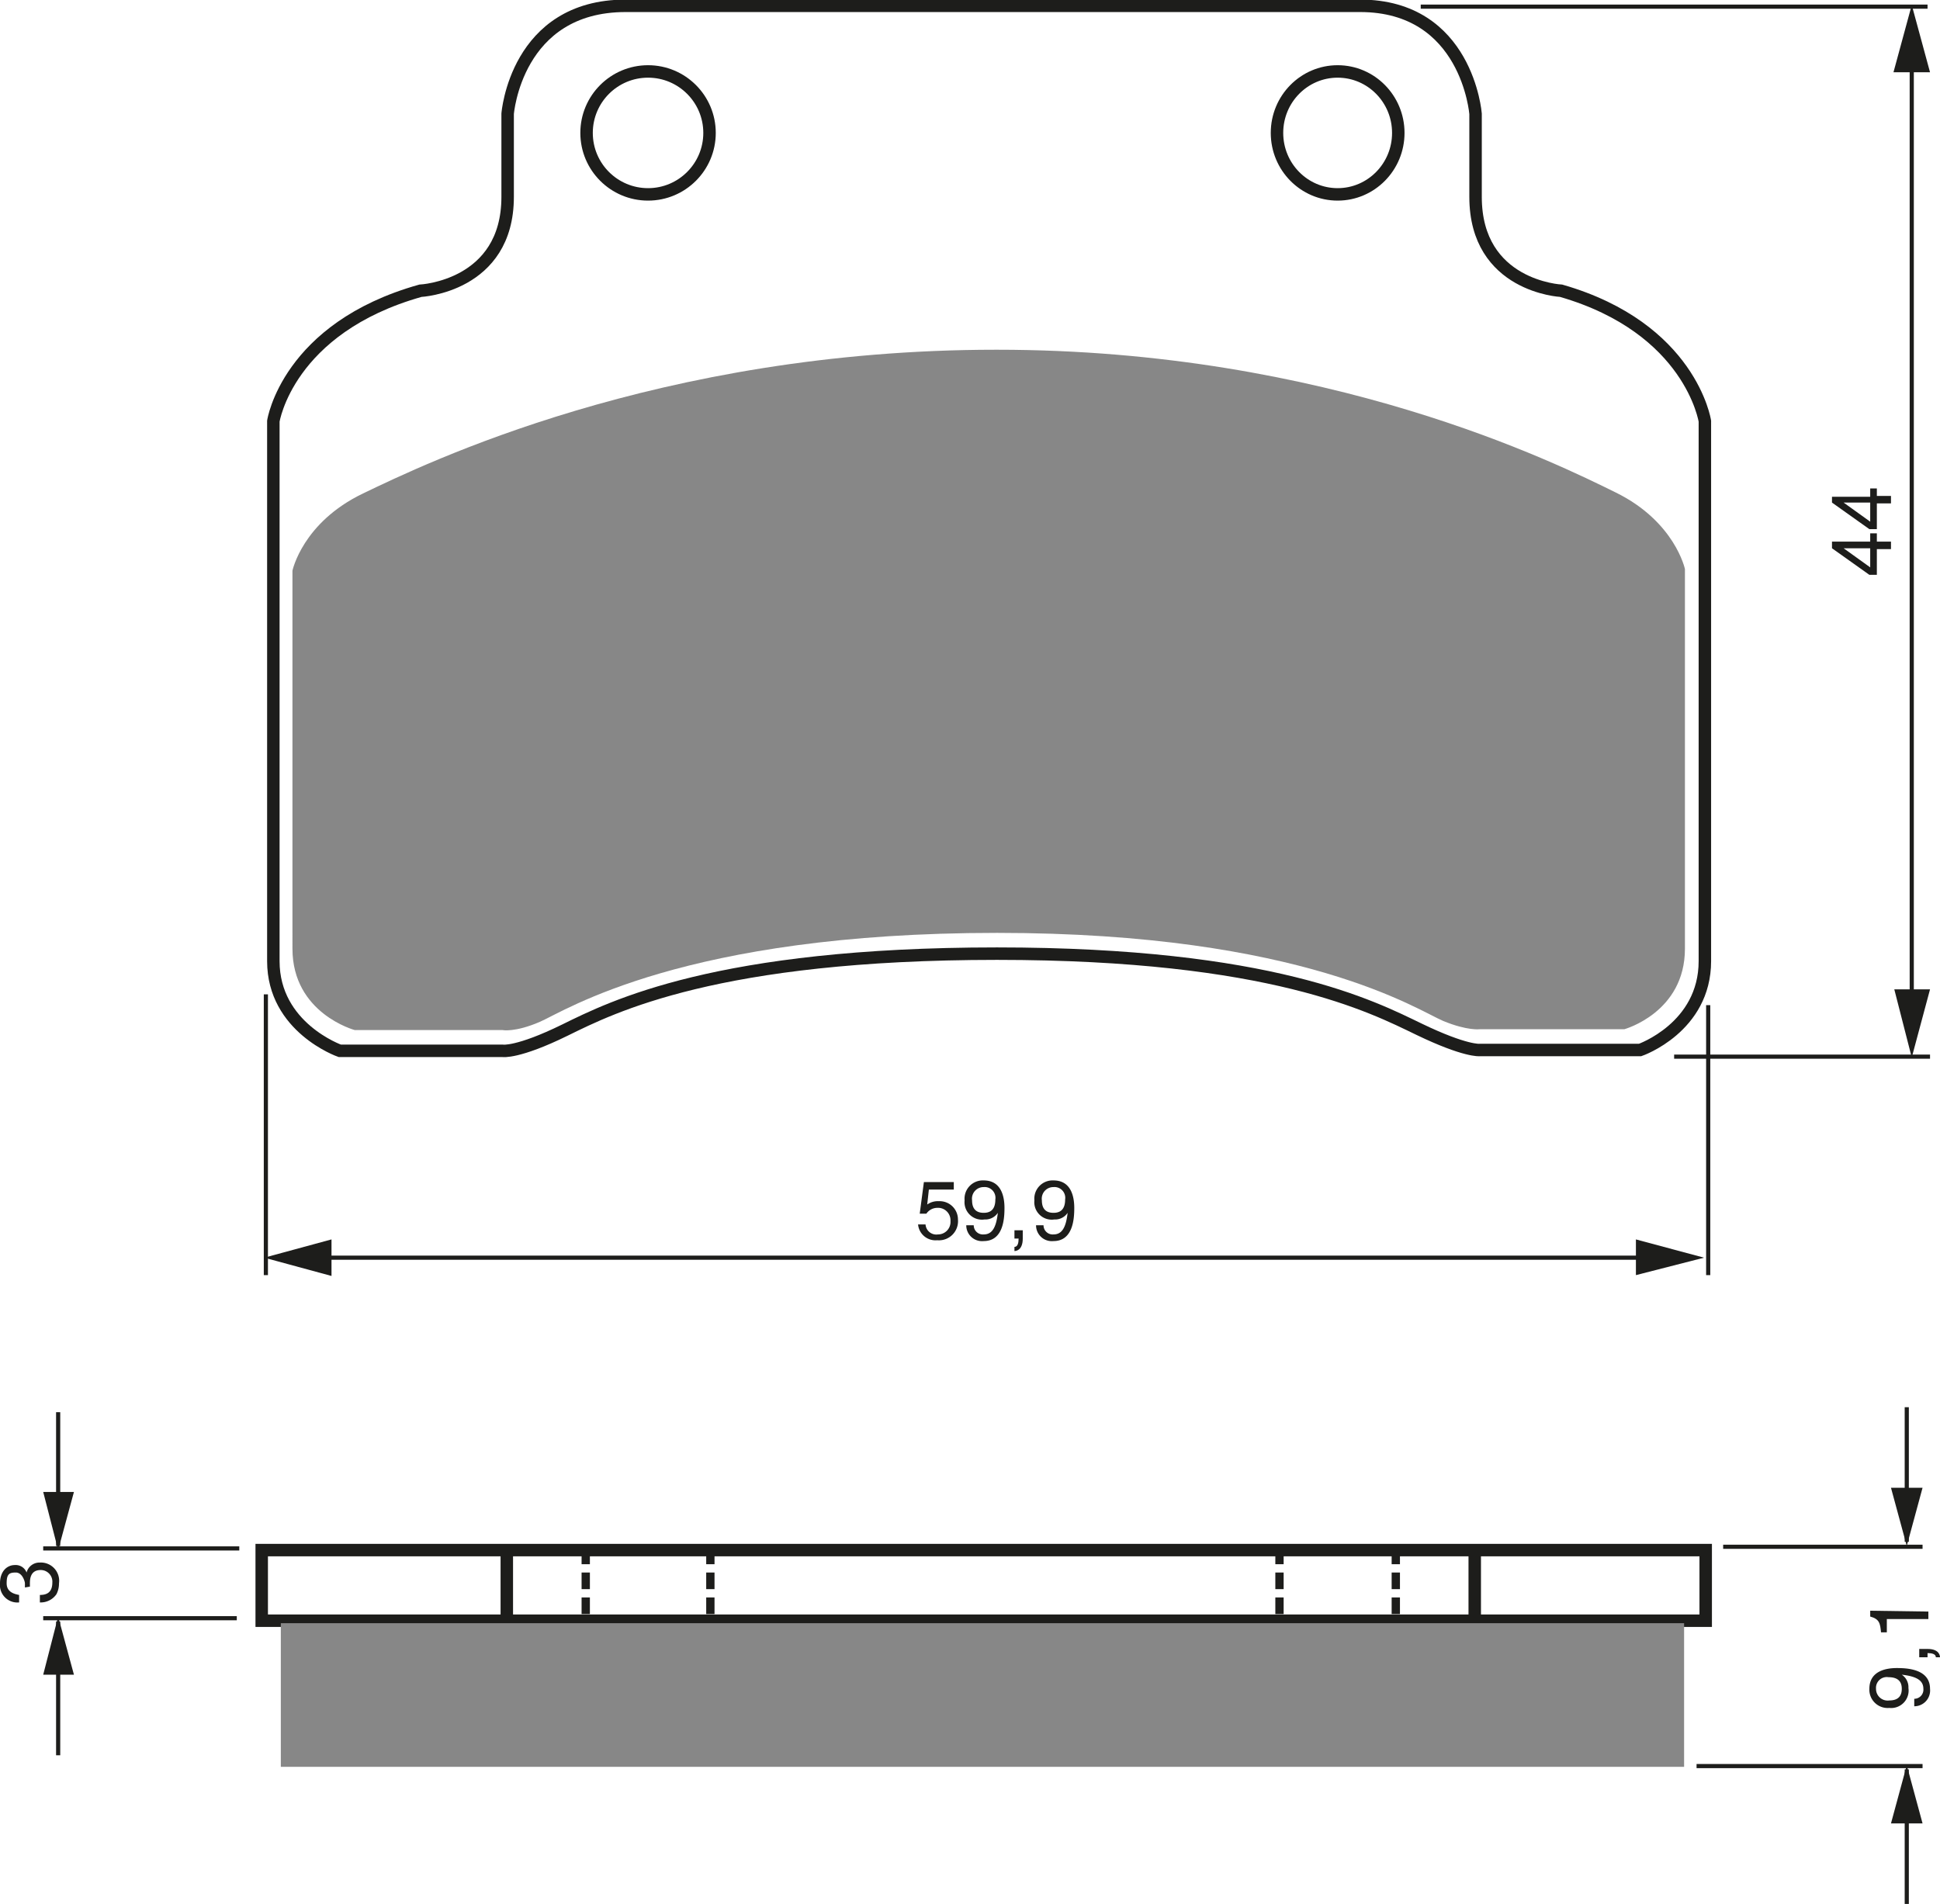 <?xml version="1.0" encoding="UTF-8"?><svg xmlns="http://www.w3.org/2000/svg" width="2335" height="2292" viewBox="0 0 233.5 229.2"><defs><style>.a,.c,.e{fill:none;stroke:#1d1d1b;}.a{stroke-width:1.5px;}.b{fill:#878787;}.c{stroke-width:0.5px;}.d{fill:#1d1d1b;}.e{stroke-dasharray:2 1;}</style></defs><title>136new</title><rect width="100%" height="100%" fill="white"/><circle class="a" cx="78" cy="16" r="7.4"/><path class="a" d="M290.5,175.6c33,0,45.2,6.4,50.8,9.1s7.3,2.5,7.3,2.5h19.3s7.8-2.7,7.8-10.7v-65s-1.7-11.2-17.3-15.7c0,0-10.3-.5-10.3-11.3v-10s-1-13-13.9-13H245.8c-13.2,0-14.2,13-14.2,13v10c0,10.8-10.5,11.3-10.5,11.3-16,4.5-17.7,15.7-17.7,15.7v65c0,8,8,10.8,8,10.8H231s1.8.3,7.5-2.5S256.8,175.6,290.5,175.6Z" transform="translate(-170.5 -60.8)"/><ellipse class="a" cx="161" cy="16" rx="7.3" ry="7.4"/><path class="b" d="M290.5,173.1c36.9,0,50.8,9.4,53.7,10.6s4.4,1,4.4,1H366s7.3-2,7.3-9.7V129.3s-1.2-5.7-8.3-9.2-34.6-17.2-74.5-17.2h-.1c-40.7,0-68.9,13.8-76.2,17.3s-8.5,9.3-8.5,9.3V175c0,7.8,7.5,9.8,7.5,9.8H231s1.5.3,4.5-1S252.8,173.1,290.5,173.1Z" transform="translate(-170.5 -60.8)"/><line class="c" x1="32" y1="119.7" x2="32" y2="153.5"/><line class="c" x1="205.6" y1="121" x2="205.6" y2="153.5"/><line class="c" x1="37.2" y1="151.4" x2="200.5" y2="151.4"/><polygon class="d" points="196.9 153.5 205.1 151.4 196.9 149.2 196.9 153.5"/><polygon class="d" points="39.9 149.2 31.8 151.4 39.9 153.6 39.9 149.2"/><path class="d" d="M282.1,205.8a2.2,2.2,0,0,1,1.4-.4,2.2,2.2,0,0,1,2.3,2.2,2.3,2.3,0,0,1-2.5,2.5,2.1,2.1,0,0,1-2.3-1.9h.9a1.3,1.3,0,0,0,1.5,1.2,1.5,1.5,0,0,0,1.5-1.6,1.5,1.5,0,0,0-1.6-1.6,1.6,1.6,0,0,0-1.3.7h-.8l.5-3.8h3.6v.9h-3Z" transform="translate(-170.5 -60.8)"/><path class="d" d="M286.6,205.3a2.2,2.2,0,0,1,2.3-2.4c2.2,0,2.5,2.1,2.5,3.3s-.1,4-2.5,4a1.9,1.9,0,0,1-2.1-1.9h.9a1.1,1.1,0,0,0,1.2,1.1c1,0,1.5-.8,1.7-2.6h0a1.8,1.8,0,0,1-1.6.8A2.1,2.1,0,0,1,286.6,205.3Zm3.7-.1a1.3,1.3,0,0,0-1.4-1.5,1.4,1.4,0,0,0-1.4,1.6c0,1.3.8,1.5,1.4,1.5S290.3,206.6,290.3,205.2Z" transform="translate(-170.5 -60.8)"/><path class="d" d="M292.6,208.9h1v1c0,1.4-.8,1.5-1,1.5v-.5c.4,0,.5-.5.5-1h-.5Z" transform="translate(-170.5 -60.8)"/><path class="d" d="M295,205.3a2.2,2.2,0,0,1,2.3-2.4c2.2,0,2.5,2.1,2.5,3.3s-.1,4-2.5,4a1.9,1.9,0,0,1-2.1-1.9h.9a1.1,1.1,0,0,0,1.2,1.1c1,0,1.5-.8,1.7-2.6h0a1.8,1.8,0,0,1-1.6.8A2.1,2.1,0,0,1,295,205.3Zm3.7-.1a1.3,1.3,0,0,0-1.4-1.5,1.4,1.4,0,0,0-1.4,1.6c0,1.3.8,1.5,1.4,1.5S298.7,206.6,298.7,205.2Z" transform="translate(-170.5 -60.8)"/><line class="c" x1="230.1" y1="6.5" x2="230.1" y2="123.5"/><polygon class="d" points="228 119.1 230.1 127.3 232.3 119.1 228 119.1"/><polygon class="d" points="232.3 8.7 230.1 0.6 227.9 8.7 232.3 8.7"/><path class="d" d="M396.4,126h1.7v.9h-1.7V130h-.9l-4.5-3.2V126h4.6v-1h.8Zm-.8,3.1v-2.3h-3.2Z" transform="translate(-170.5 -60.8)"/><path class="d" d="M396.4,120.5h1.7v.9h-1.7v3.1h-.9l-4.5-3.2v-.7h4.6v-1h.8Zm-.8,3.1v-2.3h-3.2Z" transform="translate(-170.5 -60.8)"/><line class="c" x1="171" y1="0.8" x2="232" y2="0.8"/><line class="c" x1="201.5" y1="127.2" x2="232.3" y2="127.2"/><rect class="a" x="31.5" y="186.6" width="173.8" height="8.5"/><line class="c" x1="28.8" y1="186.4" x2="5.2" y2="186.4"/><line class="c" x1="28.5" y1="194.8" x2="5.2" y2="194.8"/><line class="c" x1="7" y1="186.1" x2="7" y2="170"/><polygon class="d" points="5.2 179.6 7 186.6 8.9 179.6 5.2 179.6"/><line class="c" x1="7" y1="195.2" x2="7" y2="211.3"/><polygon class="d" points="5.2 201.6 7 194.6 8.9 201.6 5.2 201.6"/><line class="c" x1="229.5" y1="185.6" x2="229.5" y2="169.4"/><polygon class="d" points="227.6 179.1 229.5 186.1 231.4 179.1 227.6 179.1"/><line class="c" x1="229.5" y1="213" x2="229.5" y2="229.2"/><polygon class="d" points="227.6 219.5 229.5 212.5 231.4 219.5 227.6 219.5"/><line class="c" x1="207.4" y1="186.2" x2="231.4" y2="186.2"/><line class="c" x1="204.2" y1="212.6" x2="231.4" y2="212.6"/><path class="d" d="M173.5,251.9c0-.1,0-.3,0-.5s-.3-1.3-1.1-1.3-1.1.2-1.1,1.3,1,1.3,1.5,1.4v.9a2.1,2.1,0,0,1-2.3-2.3c0-1.4.8-2.2,1.8-2.2a1.4,1.4,0,0,1,1.4.9h0a1.6,1.6,0,0,1,1.6-1.2,2.2,2.2,0,0,1,2.3,2.5,2.8,2.8,0,0,1-.3,1.3,2.3,2.3,0,0,1-2,1v-.9c.7,0,1.5-.2,1.5-1.5a1.4,1.4,0,0,0-1.4-1.5c-1.2,0-1.3,1-1.3,1.6s0,.3,0,.4Z" transform="translate(-170.5 -60.8)"/><path class="d" d="M397.9,266.4a2.2,2.2,0,0,1-2.4-2.3c0-2.2,2.1-2.5,3.3-2.5s4,.1,4,2.5a1.9,1.9,0,0,1-1.9,2.1v-.9a1.1,1.1,0,0,0,1.1-1.2c0-1-.8-1.5-2.6-1.7h0a1.8,1.8,0,0,1,.8,1.6A2.1,2.1,0,0,1,397.9,266.4Zm-.1-3.7a1.3,1.3,0,0,0-1.5,1.4,1.4,1.4,0,0,0,1.6,1.4c1.3,0,1.5-.8,1.5-1.4S399.2,262.7,397.8,262.7Z" transform="translate(-170.5 -60.8)"/><path class="d" d="M401.5,260.3v-1h1c1.4,0,1.5.8,1.5,1h-.5c0-.4-.5-.5-1-.5v.5Z" transform="translate(-170.5 -60.8)"/><path class="d" d="M402.6,254.8v.9h-5v1.6h-.7c-.1-1.1-.2-1.6-1.3-1.9v-.7Z" transform="translate(-170.5 -60.8)"/><line class="e" x1="85.5" y1="186.3" x2="85.5" y2="196.5"/><line class="e" x1="70.5" y1="186.3" x2="70.5" y2="196.5"/><line class="e" x1="168" y1="186.3" x2="168" y2="196.5"/><line class="e" x1="154" y1="186.3" x2="154" y2="196.5"/><line class="a" x1="61" y1="187.1" x2="61" y2="196.6"/><line class="a" x1="177.5" y1="187.1" x2="177.5" y2="196.6"/><rect class="b" x="33.8" y="195.4" width="168.9" height="17.29"/></svg>